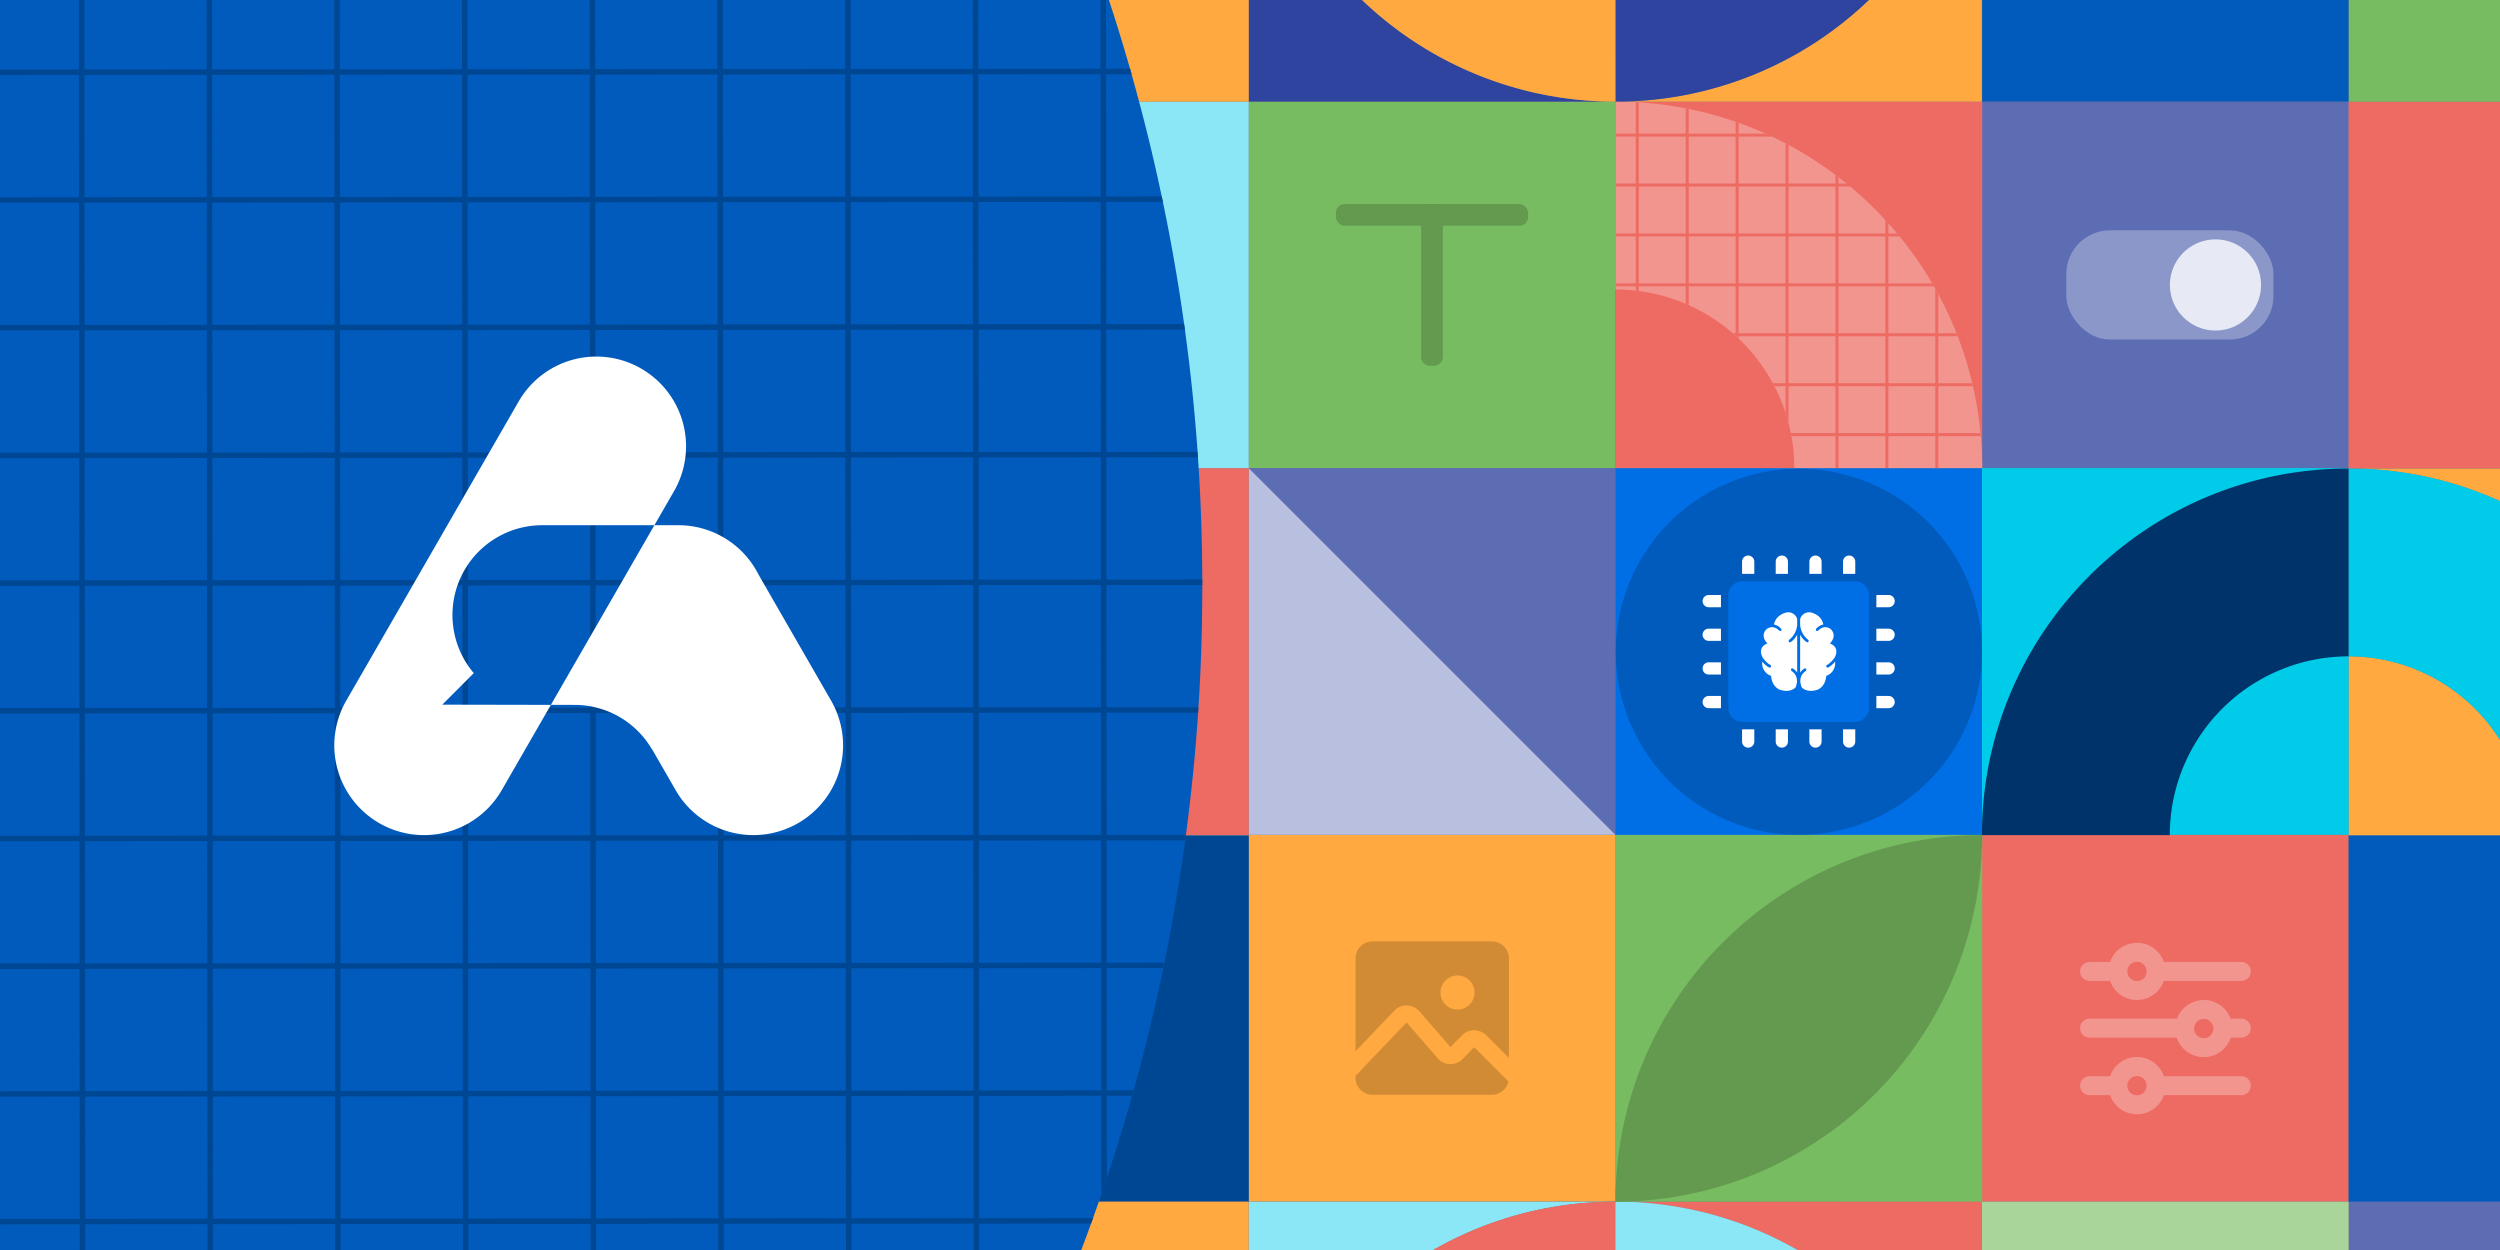 <svg xmlns="http://www.w3.org/2000/svg" viewBox="0 0 1280 640.175"><rect x="0" y="0" width="1280" height="640.175" fill="#808080" stroke="none"/><defs><style>.cls-1{fill:#78bc61;}.cls-12,.cls-2{fill:#639a50;}.cls-3{fill:#5c6db4;}.cls-4{fill:#8b97c9;}.cls-5{fill:#e7eaf4;}.cls-6{fill:#ffa940;}.cls-7{fill:#d18b35;}.cls-8{fill:#ed6b63;}.cls-9{fill:#f2958f;}.cls-10{fill:#00cce9;}.cls-11{fill:#003369;}.cls-12,.cls-22,.cls-23,.cls-24{fill-rule:evenodd;}.cls-13{fill:#005bbd;}.cls-14{fill:#8be7f5;}.cls-15{fill:#004793;}.cls-16{fill:#b9c0df;}.cls-17{fill:#00a7bf;}.cls-18,.cls-23{fill:#a9d49a;}.cls-19{fill:#2e449f;}.cls-20{fill:#006fe6;}.cls-21{fill:#2e89ea;}.cls-22{fill:#ffd7a8;}.cls-24,.cls-25{fill:#fff;}</style></defs><title>Asset 55</title><g id="Layer_2" data-name="Layer 2"><g id="Layer_1-2" data-name="Layer 1"><path class="cls-1" d="M827.05,52.033H639.328V239.756H827.05Z"/><rect class="cls-2" x="683.969" y="104.481" width="98.44" height="11.104" rx="4.436"/><rect class="cls-2" x="691.776" y="140.343" width="82.826" height="11.104" rx="4.436" transform="translate(879.084 -587.295) rotate(90)"/><path class="cls-3" d="M1202.488,52.033H1014.767V239.756h187.721Z"/><rect class="cls-4" x="1057.954" y="117.94" width="106.065" height="55.909" rx="22.336"/><circle class="cls-5" cx="1134.328" cy="145.895" r="23.342"/><path class="cls-6" d="M827.157,427.402H639.436V615.125H827.157Z"/><path class="cls-7" d="M754.724,536.159l-5.81,6.033a8.723,8.723,0,0,1-13.334-.963L720.171,523.509l-17.416,18.215-8.726,9.127v.954a8.726,8.726,0,0,0,8.726,8.726h61.083a8.717,8.717,0,0,0,8.493-6.786l-8.493-8.482Z"/><path class="cls-7" d="M763.838,481.996h-61.083a8.726,8.726,0,0,0-8.726,8.726v47.502L702.755,529.1l11.003-11.505a8.624,8.624,0,0,1,6.412-2.812h.043a8.724,8.724,0,0,1,6.542,3l15.893,18.334,5.835-6.012a8.669,8.669,0,0,1,6.167-2.65,9.193,9.193,0,0,1,6.216,2.51l2.97,2.966,8.726,8.714V490.722A8.726,8.726,0,0,0,763.838,481.996Zm-17.586,34.904a8.726,8.726,0,1,1,8.726-8.726A8.726,8.726,0,0,1,746.252,516.9Z"/><path class="cls-8" d="M1202.488,427.481H1014.767V615.204h187.721Z"/><path class="cls-9" d="M1147.554,521.562h-5.509a14.529,14.529,0,0,0-13.506-9.58,15.213,15.213,0,0,0-10.407,4.145,14.54,14.54,0,0,0-3.477,5.435h-44.796a4.856,4.856,0,0,0,0,9.712h44.658a14.467,14.467,0,0,0,13.619,9.973h.211a14.426,14.426,0,0,0,13.798-9.973h5.409a4.856,4.856,0,1,0,0-9.712Zm-15.785,8.579a4.508,4.508,0,0,1-3.5,1.394,4.92,4.92,0,0,1,.062-9.84c.026,0,.045-.014.076,0a4.92,4.92,0,0,1,3.362,8.446Z"/><path class="cls-9" d="M1069.859,502.227h10.511a14.484,14.484,0,0,0,13.562,9.774h.209a14.609,14.609,0,0,0,13.73-9.774h39.683a4.856,4.856,0,1,0,0-9.712h-39.654a14.48,14.48,0,0,0-13.569-9.779,14.94,14.94,0,0,0-10.402,4.145,14.503,14.503,0,0,0-3.54,5.634H1069.859a4.856,4.856,0,0,0,0,9.712Zm20.843-8.385a4.877,4.877,0,0,1,3.424-1.394c.026-.005.055-.033.076,0a4.923,4.923,0,0,1,4.854,4.989,4.815,4.815,0,0,1-4.991,4.851,4.92,4.92,0,0,1-3.362-8.446Z"/><path class="cls-9" d="M1147.554,551.002h-39.655a14.542,14.542,0,0,0-27.51,0H1069.859a4.856,4.856,0,0,0,0,9.712h10.509a14.482,14.482,0,0,0,13.563,9.779h.211a14.439,14.439,0,0,0,13.737-9.779h39.674a4.856,4.856,0,1,0,0-9.712Zm-49.989,8.385a4.981,4.981,0,0,1-3.5,1.394,4.92,4.92,0,0,1,.062-9.84.405.405,0,0,0,.076,0,4.918,4.918,0,0,1,3.362,8.446Z"/><path class="cls-6" d="M1202.488,336.051v91.55h77.512V378.909A91.461,91.461,0,0,0,1202.488,336.051Z"/><path class="cls-6" d="M1280,256.58V239.878h-77.421A187.033,187.033,0,0,1,1280,256.58Z"/><path class="cls-10" d="M1202.488,239.877v.001h.091C1202.549,239.878,1202.519,239.877,1202.488,239.877Z"/><path class="cls-10" d="M1202.488,239.878v96.173a91.461,91.461,0,0,1,77.512,42.858V256.58a187.033,187.033,0,0,0-77.421-16.702Z"/><path class="cls-8" d="M1014.885,52.033H827.164V239.756h187.721Z"/><path class="cls-9" d="M827.164,148.206V52.033c103.674,0,187.721,84.045,187.721,187.722h-96.174A91.549,91.549,0,0,0,827.164,148.206Z"/><path class="cls-8" d="M966.847,197.735h24.038v24.038H966.847Zm-25.561,0h24.038v24.038H941.285Zm25.561-25.561h24.038V196.211H966.847Zm-25.561,0h24.038V196.211H941.285Zm-25.564,0h24.038V196.211H915.722Zm25.564-25.564h24.038V170.648H941.285Zm-25.564,0h24.038V170.648H915.722Zm-25.561,0h24.038V170.648H890.16Zm51.125-25.561h24.038V145.086H941.285Zm-25.564,0h24.038V145.086H915.722Zm-25.561,0h24.038V145.086H890.16Zm-25.563,0h24.038V145.086H864.597Zm-25.561,0h24.038V145.086H839.036Zm76.686-25.561h24.038v24.038H915.722Zm-25.561,0h24.038v24.038H890.16Zm-25.563,0h24.038v24.038H864.597Zm-25.561,0h24.038v24.038H839.036Zm25.561-25.563h24.038V93.961H864.597Zm-25.561,0h24.038V93.961H839.036ZM990.885,223.298v16.412h1.524V223.298h21.757q-.068-.763-.135-1.525H992.408V197.735h17.761c-.116-.51-.241-1.017-.361-1.524H992.408V172.173h9.95c-.196-.509-.385-1.019-.587-1.525h-9.363v-20.075c-.497-.924-1.012-1.835-1.524-2.749V170.648H966.847V146.61h23.359c-.293-.509-.593-1.017-.891-1.525H966.847V121.048h5.774q-.627-.765-1.261-1.524H966.847v-5.215q-.759-.841-1.525-1.675v6.891H941.285V95.487h6.035c-.617-.513-1.236-1.02-1.857-1.525h-4.178V90.664c-.51-.389-1.012-.784-1.525-1.17v4.468H915.722v-19.803c-.505-.271-1.015-.536-1.523-.804V93.961H890.16V69.924h17.157c-1.092-.516-2.186-1.029-3.29-1.525H890.16V62.832c-.508-.179-1.017-.359-1.525-.536V68.398H864.597V55.725c-.507-.103-1.017-.194-1.525-.293V68.398H839.036V52.372c-.509-.032-1.015-.069-1.525-.097V68.398H827.164v1.525h10.346V93.961H827.164V95.487h10.346v24.038H827.164v1.524h10.346v24.036H827.164v1.525h10.346v2.15c.512.056,1.018.128,1.525.194v-2.344H863.072V155.478c.515.219,1.015.461,1.525.69v-9.559h24.038V170.648h-1.412q1.499,1.304,2.937,2.67v-1.145h24.038V196.211h-6.464c.271.5.518,1.017.78,1.524h5.685v13.572c.55,1.696,1.068,3.407,1.523,5.144V197.735h24.038v24.038H916.944c.1.506.18,1.018.272,1.525h22.544v16.412h1.525V223.298H965.322v16.412H966.847V223.298Z"/><path class="cls-10" d="M1202.488,239.679H1014.767V427.402h187.721Z"/><path class="cls-11" d="M1202.49,336.053V239.879c-103.68,0-187.725,84.045-187.725,187.721h96.174A91.549,91.549,0,0,1,1202.49,336.053Z"/><path class="cls-12" d="M1014.879,427.481A187.722,187.722,0,0,0,827.157,615.203v.002A187.724,187.724,0,0,0,1014.879,427.481Z"/><rect class="cls-13" x="1202.488" y="427.827" width="77.512" height="187.723"/><rect class="cls-8" x="1202.488" y="52.038" width="77.512" height="187.723"/><path class="cls-14" d="M639.332,52.043H451.61V239.766H639.332Z"/><path class="cls-13" d="M545.465,162.126a16.216,16.216,0,1,0-16.217-16.217A16.217,16.217,0,0,0,545.465,162.126Z"/><path class="cls-15" d="M639.332,427.831H451.61v187.723H639.332Z"/><path class="cls-13" d="M545.465,537.914a16.216,16.216,0,1,0-16.217-16.217A16.217,16.217,0,0,0,545.465,537.914Z"/><path class="cls-3" d="M827.053,239.679H639.332V427.402H827.053Z"/><path class="cls-16" d="M639.332,427.402H827.053L639.332,239.679Z"/><polygon class="cls-3" points="1202.482 615.204 1202.482 615.283 1202.482 640 1254.434 640 1280 640 1280 615.204 1202.482 615.204"/><path class="cls-13" d="M827.053,615.203q1.774,0,3.538.04Q828.826,615.205,827.053,615.203Z"/><rect class="cls-8" x="826.938" y="615.36" width="0.115" height="24.64"/><path class="cls-8" d="M834.113,615.349a186.65,186.65,0,0,1,86.192,24.652h94.354l-.042-24.952Z"/><polygon class="cls-8" points="1014.618 615.048 834.109 615.348 834.113 615.349 1014.618 615.048"/><path class="cls-14" d="M827.053,615.36v24.64h93.252a186.65,186.65,0,0,0-86.192-24.652Z"/><path class="cls-17" d="M834.109,615.348q-1.756-.065-3.518-.105,1.762.038,3.518.105Z"/><path class="cls-17" d="M834.109,615.348q-1.756-.065-3.518-.105-1.764-.038-3.538-.04v.157l2.207-.004Z"/><polygon class="cls-17" points="829.26 615.357 834.113 615.349 834.109 615.348 829.26 615.357"/><polygon class="cls-17" points="834.113 615.349 834.109 615.348 834.109 615.348 834.113 615.349"/><polygon class="cls-17" points="829.26 615.357 827.053 615.36 834.113 615.349 829.26 615.357"/><path class="cls-14" d="M826.936,615.283h-187.611v24.717h94.475a186.812,186.812,0,0,1,93.136-24.716Z"/><polygon class="cls-8" points="826.938 615.36 826.938 615.284 826.936 615.284 826.936 615.36 826.938 615.36"/><polygon class="cls-8" points="826.936 640 826.938 640 826.936 639.076 826.936 640"/><polygon class="cls-8" points="826.938 640.175 826.938 640 826.938 640 826.938 640.175"/><polygon class="cls-8" points="826.936 615.36 826.936 639.076 826.938 640 826.938 640 826.938 615.36 826.936 615.36"/><path class="cls-8" d="M826.897,615.36h.039v-.076a186.812,186.812,0,0,0-93.136,24.716h93.136v-.924Z"/><polygon class="cls-8" points="826.936 639.076 826.936 615.36 826.897 615.36 826.936 639.076"/><polygon class="cls-18" points="1014.761 640 1058.53 640 1058.603 640 1202.482 640 1202.482 615.283 1014.761 615.283 1014.761 640"/><polygon class="cls-6" points="639.325 615.283 639.325 615.204 451.604 615.204 451.604 640 451.875 640 454.823 640 471.115 640 520.084 640 523.033 640 569.879 640 639.215 640 639.215 615.283 639.325 615.283"/><rect class="cls-6" x="639.215" y="615.283" width="0.11" height="24.717"/><rect class="cls-1" x="1202.488" width="77.512" height="52.033"/><path class="cls-6" d="M956.85,0A187.052,187.052,0,0,1,827.164,52.032v.001h187.59V0Z"/><path class="cls-19" d="M956.85,0H945.97V0h-.127V0H827.164V52.032A187.052,187.052,0,0,0,956.85,0Z"/><polygon class="cls-13" points="1160.504 0 1112.293 0 1014.885 0 1014.885 52.033 1202.476 52.033 1202.476 0 1160.654 0 1160.504 0"/><rect class="cls-13" x="1014.754" width="0.131" height="52.033"/><path class="cls-19" d="M642.737,0h-3.406V52.033H826.962A187.049,187.049,0,0,1,697.366,0Z"/><rect class="cls-19" x="827.053" width="0" height="52.033"/><path class="cls-6" d="M827.053,52.034v-.001h-.091C826.993,52.033,827.023,52.034,827.053,52.034Z"/><path class="cls-6" d="M779.519,0H697.366A187.049,187.049,0,0,0,826.962,52.033h.091V0Z"/><polygon class="cls-6" points="639.332 52.033 639.332 0 572.817 0 569.585 0 516.475 0 498.042 0 494.81 0 451.61 0 451.61 52.033 639.332 52.033"/><path class="cls-8" d="M639.332,239.757H451.61v187.723H639.332Z"/><path class="cls-13" d="M545.465,349.84a16.216,16.216,0,1,0-16.217-16.217A16.217,16.217,0,0,0,545.465,349.84Z"/><path class="cls-20" d="M1014.774,239.756H827.053V427.481h187.721Z"/><path class="cls-13" d="M921.024,239.998a93.742,93.742,0,1,0,93.743,93.741A93.74,93.74,0,0,0,921.024,239.998Z"/><rect class="cls-21" x="903.497" y="316.202" width="34.833" height="34.833" rx="3.514"/><path class="cls-22" d="M914.806,326.913a3.744,3.744,0,0,1,2.847-2.921,2.302,2.302,0,0,1,2.859,1.451l.038.301v1.177a5.142,5.142,0,0,1-1.868,3.679c-.235.172-.331.424-.173.596.096.104.212.227.525.003q.066-.047.131-.097a4.912,4.912,0,0,0,1.385-1.691V338.809a3.394,3.394,0,0,0-.49-.553c-.225-.205-.452-.453-.715-.478-.593-.012-.2.639-.2.639a3.296,3.296,0,0,1,.938.924,3.123,3.123,0,0,1,.262,2.539,1.398,1.398,0,0,1-.331.745,3.809,3.809,0,0,1-3.81.416,3.718,3.718,0,0,1-2.117-3.413,3.276,3.276,0,0,1-2.183-3.522,6.143,6.143,0,0,0,1.405,1.273,3.105,3.105,0,0,0,.276.163.357.357,0,0,0,.507-.381.412.412,0,0,0-.171-.222,5.298,5.298,0,0,1-1.517-1.331,3.213,3.213,0,0,1-.473-.648,2.231,2.231,0,0,1,1.265-3.371,2.442,2.442,0,0,1-.446-3.303,2.104,2.104,0,0,1,2.006-.661,2.612,2.612,0,0,1,1.008.501c.243.22.555.549.787.339a.361.361,0,0,0,.026-.484A2.966,2.966,0,0,0,914.806,326.913Z"/><path class="cls-22" d="M927.022,326.913a3.744,3.744,0,0,0-2.847-2.921,2.302,2.302,0,0,0-2.859,1.451l-.038.301v1.177a5.142,5.142,0,0,0,1.868,3.679c.235.172.331.424.173.596-.096.104-.212.227-.525.003q-.066-.047-.131-.097a4.912,4.912,0,0,1-1.385-1.691V338.809a3.394,3.394,0,0,1,.49-.553c.225-.205.452-.453.715-.478.593-.012.2.639.2.639a3.296,3.296,0,0,0-.938.924,3.123,3.123,0,0,0-.262,2.539,1.398,1.398,0,0,0,.331.745,3.809,3.809,0,0,0,3.81.416,3.718,3.718,0,0,0,2.117-3.413,3.276,3.276,0,0,0,2.183-3.522,6.143,6.143,0,0,1-1.405,1.273,3.105,3.105,0,0,1-.276.163.357.357,0,0,1-.507-.381.412.412,0,0,1,.171-.222,5.298,5.298,0,0,0,1.517-1.331,3.213,3.213,0,0,0,.473-.648,2.231,2.231,0,0,0-1.265-3.371,2.442,2.442,0,0,0,.446-3.303,2.104,2.104,0,0,0-2.006-.661,2.612,2.612,0,0,0-1.008.501c-.243.22-.555.549-.787.339a.361.361,0,0,1-.026-.484A2.966,2.966,0,0,1,927.022,326.913Z"/><path class="cls-23" d="M909.934,311.356a1.514,1.514,0,0,0-1.514-1.514h-0a1.514,1.514,0,0,0-1.514,1.514v3.029h3.029Z"/><path class="cls-23" d="M934.923,311.356a1.514,1.514,0,0,0-1.514-1.514H933.408a1.514,1.514,0,0,0-1.514,1.514v3.029h3.029Z"/><path class="cls-23" d="M918.263,311.356a1.514,1.514,0,0,0-1.514-1.514h-0a1.514,1.514,0,0,0-1.514,1.514v3.029h3.029Z"/><path class="cls-23" d="M926.593,311.356a1.514,1.514,0,0,0-1.514-1.514h-0a1.514,1.514,0,0,0-1.514,1.514v3.029H926.593Z"/><path class="cls-23" d="M898.651,344.599a1.514,1.514,0,0,0-1.514,1.514v0a1.514,1.514,0,0,0,1.514,1.514h3.029v-3.029Z"/><path class="cls-23" d="M898.651,319.61a1.514,1.514,0,0,0-1.514,1.514v0a1.514,1.514,0,0,0,1.514,1.514h3.029v-3.029Z"/><path class="cls-23" d="M898.651,336.269a1.514,1.514,0,0,0-1.514,1.514v0a1.514,1.514,0,0,0,1.514,1.514h3.029v-3.029Z"/><path class="cls-23" d="M898.651,327.939a1.514,1.514,0,0,0-1.514,1.514v0a1.514,1.514,0,0,0,1.514,1.514h3.029v-3.029Z"/><path class="cls-23" d="M931.894,355.882a1.514,1.514,0,0,0,1.514,1.514h0a1.514,1.514,0,0,0,1.514-1.514v-3.029h-3.029Z"/><path class="cls-23" d="M906.905,355.882a1.514,1.514,0,0,0,1.514,1.514h0a1.514,1.514,0,0,0,1.514-1.514v-3.029h-3.029Z"/><path class="cls-23" d="M923.564,355.882a1.514,1.514,0,0,0,1.514,1.514h0a1.514,1.514,0,0,0,1.514-1.514v-3.029h-3.029Z"/><path class="cls-23" d="M915.234,355.882a1.514,1.514,0,0,0,1.514,1.514h0a1.514,1.514,0,0,0,1.514-1.514v-3.029h-3.029Z"/><path class="cls-23" d="M943.177,322.639a1.514,1.514,0,0,0,1.514-1.514V321.124a1.514,1.514,0,0,0-1.514-1.514h-3.029v3.029Z"/><path class="cls-23" d="M943.177,347.628a1.514,1.514,0,0,0,1.514-1.514v-0a1.514,1.514,0,0,0-1.514-1.514h-3.029v3.029Z"/><path class="cls-23" d="M943.177,330.968A1.514,1.514,0,0,0,944.691,329.454v-0a1.514,1.514,0,0,0-1.514-1.514h-3.029v3.029Z"/><path class="cls-23" d="M943.177,339.298a1.514,1.514,0,0,0,1.514-1.514v-0a1.514,1.514,0,0,0-1.514-1.514h-3.029v3.029Z"/><path class="cls-20" d="M892.155,297.592h57.517a7.268,7.268,0,0,1,7.268,7.268v57.517a7.268,7.268,0,0,1-7.268,7.268H892.155a7.268,7.268,0,0,1-7.268-7.268V304.86A7.268,7.268,0,0,1,892.155,297.592Z"/><path class="cls-24" d="M908.279,319.747c.317-1.768,1.524-4.67,5.888-6.043a4.762,4.762,0,0,1,5.914,3.002l.079.622v2.435a10.636,10.636,0,0,1-3.863,7.61c-.485.356-.685.877-.357,1.232.198.215.439.47,1.086.006q.137-.098.271-.201a10.161,10.161,0,0,0,2.864-3.497v19.441a7.021,7.021,0,0,0-1.013-1.144c-.465-.424-.934-.937-1.48-.99-1.226-.025-.413,1.322-.413,1.322a6.818,6.818,0,0,1,1.94,1.911,6.46,6.46,0,0,1,.543,5.251,2.893,2.893,0,0,1-.685,1.541c-1.297,1.052-3.809,2.225-7.881.86,0,0-3.919-1.367-4.38-7.061a6.777,6.777,0,0,1-4.516-7.285,12.706,12.706,0,0,0,2.906,2.634,6.421,6.421,0,0,0,.57.338.739.739,0,0,0,1.049-.787.853.853,0,0,0-.353-.459,10.96,10.96,0,0,1-3.139-2.752,6.646,6.646,0,0,1-.978-1.341c-.703-1.413-1.994-5.151,2.616-6.974,0,0-3.688-3.189-.922-6.833a4.353,4.353,0,0,1,4.149-1.367,5.402,5.402,0,0,1,2.085,1.037c.503.455,1.148,1.135,1.628.702a.747.747,0,0,0,.053-1.001A6.134,6.134,0,0,0,908.279,319.747Z"/><path class="cls-24" d="M933.549,319.747c-.317-1.768-1.524-4.67-5.888-6.043a4.762,4.762,0,0,0-5.914,3.002l-.079.622v2.435a10.636,10.636,0,0,0,3.863,7.61c.485.356.685.877.357,1.232-.198.215-.439.47-1.086.006q-.137-.098-.271-.201a10.161,10.161,0,0,1-2.864-3.497v19.441a7.022,7.022,0,0,1,1.013-1.144c.465-.424.934-.937,1.48-.99,1.226-.025.413,1.322.413,1.322a6.818,6.818,0,0,0-1.94,1.911,6.46,6.46,0,0,0-.543,5.251,2.893,2.893,0,0,0,.685,1.541c1.297,1.052,3.809,2.225,7.881.86,0,0,3.919-1.367,4.38-7.061a6.777,6.777,0,0,0,4.516-7.285,12.706,12.706,0,0,1-2.906,2.634,6.423,6.423,0,0,1-.57.338.739.739,0,0,1-1.049-.787.853.853,0,0,1,.353-.459,10.96,10.96,0,0,0,3.139-2.752,6.646,6.646,0,0,0,.978-1.341c.703-1.413,1.994-5.151-2.616-6.974,0,0,3.688-3.189.922-6.833a4.353,4.353,0,0,0-4.149-1.367,5.402,5.402,0,0,0-2.085,1.037c-.503.455-1.148,1.135-1.628.702a.747.747,0,0,1-.053-1.001A6.134,6.134,0,0,1,933.549,319.747Z"/><path class="cls-24" d="M898.201,287.567a3.132,3.132,0,0,0-3.132-3.132H895.068a3.132,3.132,0,0,0-3.132,3.132v6.266h6.266Z"/><path class="cls-24" d="M949.892,287.567a3.132,3.132,0,0,0-3.132-3.132h-.001a3.132,3.132,0,0,0-3.132,3.132v6.266h6.266Z"/><path class="cls-24" d="M915.431,287.567a3.132,3.132,0,0,0-3.132-3.132h-.001a3.132,3.132,0,0,0-3.132,3.132v6.266h6.266Z"/><path class="cls-24" d="M932.662,287.567a3.132,3.132,0,0,0-3.132-3.132h-.001a3.132,3.132,0,0,0-3.132,3.132v6.266h6.266Z"/><path class="cls-24" d="M874.862,356.331a3.132,3.132,0,0,0-3.132,3.132v.001a3.132,3.132,0,0,0,3.132,3.132h6.266v-6.266Z"/><path class="cls-24" d="M874.862,304.641a3.132,3.132,0,0,0-3.132,3.132v.001a3.132,3.132,0,0,0,3.132,3.132h6.266v-6.266Z"/><path class="cls-24" d="M874.862,339.101a3.132,3.132,0,0,0-3.132,3.132v.001a3.132,3.132,0,0,0,3.132,3.132h6.266V339.101Z"/><path class="cls-24" d="M874.862,321.871a3.132,3.132,0,0,0-3.132,3.132v.001a3.132,3.132,0,0,0,3.132,3.133h6.266v-6.266Z"/><path class="cls-24" d="M943.626,379.671a3.132,3.132,0,0,0,3.132,3.132h.001a3.132,3.132,0,0,0,3.132-3.132v-6.266h-6.266Z"/><path class="cls-24" d="M891.936,379.671a3.132,3.132,0,0,0,3.132,3.132h.001a3.132,3.132,0,0,0,3.132-3.132v-6.266H891.936Z"/><path class="cls-24" d="M926.396,379.671a3.132,3.132,0,0,0,3.132,3.132h.001a3.132,3.132,0,0,0,3.132-3.132v-6.266H926.396Z"/><path class="cls-24" d="M909.166,379.671a3.132,3.132,0,0,0,3.132,3.132h.001a3.132,3.132,0,0,0,3.132-3.132v-6.266h-6.266Z"/><path class="cls-24" d="M966.966,310.906a3.132,3.132,0,0,0,3.132-3.132V307.773a3.132,3.132,0,0,0-3.132-3.132h-6.266V310.906Z"/><path class="cls-24" d="M966.966,362.597a3.132,3.132,0,0,0,3.132-3.132v-.001a3.132,3.132,0,0,0-3.132-3.132h-6.266v6.266Z"/><path class="cls-24" d="M966.966,328.136a3.132,3.132,0,0,0,3.132-3.132v-.001a3.132,3.132,0,0,0-3.132-3.132h-6.266v6.266Z"/><path class="cls-24" d="M966.966,345.367a3.132,3.132,0,0,0,3.132-3.132v-.001a3.132,3.132,0,0,0-3.132-3.132h-6.266v6.266Z"/><path class="cls-13" d="M567.77,0H0V640H553.625a958.148,958.148,0,0,0,61.939-340.706A959.508,959.508,0,0,0,567.77,0Z"/><path class="cls-15" d="M558.632,626.47c.339-.937.662-1.88.997-2.818l-58.283.043-.046-62.565,62.558-.046.037,50.45c.96-2.8,1.884-5.616,2.818-8.428l-.031-42.025,12.938-.01c.264-.938.521-1.879.783-2.818l-13.723.01-.046-62.567,28.947-.021c.194-.938.383-1.879.575-2.818l-29.524.022-.046-62.565,40.184-.029c.128-.938.248-1.879.372-2.818l-40.558.03-.046-62.567,46.847-.034c.063-.938.112-1.879.171-2.817l-47.021.034-.046-62.567,49.073-.036c-0-.073.002-.144.002-.217-0-.869-.025-1.732-.028-2.601l-49.049.036-.046-62.565,46.855-.034c-.064-.94-.132-1.878-.199-2.817l-46.657.034-.046-62.567,40.244-.029c-.128-.938-.238-1.881-.368-2.817l-39.878.029-.046-62.567,29.031-.021c-.195-.941-.399-1.878-.597-2.817l-28.436.021-.046-62.565,13.074-.01c-.265-.939-.523-1.879-.791-2.817l-12.286.009L566.271,0h-2.824l.026,35.199-62.558.046L500.889,0h-2.826l.026,35.247-62.558.046L435.504,0h-2.826l.026,35.295-62.558.046L370.12,0H367.294l.026,35.343-62.558.046L304.736,0h-2.824l.026,35.39-62.56.046L239.352,0h-2.824l.026,35.438-62.56.046L173.968,0h-2.824l.026,35.486-62.56.046L108.584,0h-2.825l.026,35.534L43.227,35.58,43.201,0H40.375l.026,35.582L0,35.611v2.817l40.403-.03.046,62.565L0,100.994V103.811l40.451-.03.046,62.567L0,166.378v2.817l40.499-.03.046,62.567L0,231.762v2.817l40.547-.03.046,62.565L0,297.145v2.817l40.594-.03.046,62.567L0,362.529v2.817l40.642-.03.046,62.567L0,427.913v2.817l40.69-.03.046,62.565L0,493.296v2.817l40.738-.03.046,62.567L0,558.68v2.817l40.786-.03.046,62.565L0,624.062V626.879l40.834-.03.01,13.151h2.826l-.01-13.153,62.558-.046.01,13.199h2.824l-.01-13.201,62.56-.046.01,13.247h2.824l-.01-13.249,62.56-.046.01,13.295h2.824l-.01-13.297,62.56-.046.01,13.343h2.824L305.195,626.655l62.558-.046.01,13.39h2.826l-.01-13.393,62.558-.046.01,13.438h2.826l-.01-13.44,62.558-.046.01,13.486h2.826l-.01-13.488ZM43.229,38.397l62.558-.046.046,62.565-62.558.046Zm.048,65.382,62.558-.046.046,62.567-62.558.046Zm.048,65.384,62.558-.046.046,62.567-62.558.046Zm.048,65.384,62.558-.046.046,62.565-62.558.046Zm.048,65.382,62.558-.046.046,62.567-62.558.046Zm.048,65.384,62.558-.046.046,62.567-62.558.046Zm.048,65.384,62.558-.046.046,62.565-62.558.046Zm.048,65.382,62.558-.046.046,62.567-62.558.046Zm.094,127.949-.046-62.565,62.558-.046.046,62.565ZM108.612,38.349l62.56-.046.046,62.565-62.56.046Zm.048,65.382,62.56-.046.046,62.567-62.56.046Zm.048,65.384,62.56-.046.046,62.567-62.56.046Zm.048,65.384,62.56-.046.046,62.565-62.56.046Zm.048,65.382,62.56-.046.046,62.567-62.56.046Zm.048,65.384,62.56-.046.046,62.567-62.56.046Zm.048,65.384,62.56-.046.046,62.565-62.56.046Zm.048,65.382,62.56-.046.046,62.567-62.56.046Zm.094,127.949-.046-62.565,62.56-.046.046,62.565ZM173.996,38.301l62.56-.046.046,62.565-62.56.046Zm.048,65.382,62.56-.046.046,62.567-62.56.046Zm.048,65.384,62.56-.046.046,62.567-62.56.046Zm.048,65.384,62.56-.046.046,62.565-62.56.046Zm.048,65.382,62.56-.046.046,62.567-62.56.046Zm.048,65.384,62.56-.046.046,62.567-62.56.046Zm.048,65.384,62.56-.046.046,62.565-62.56.046Zm.048,65.382,62.56-.046.046,62.567-62.56.046Zm.094,127.949-.046-62.565,62.56-.046.046,62.565ZM239.38,38.253l62.56-.046.046,62.565-62.56.046Zm.048,65.382,62.56-.046.046,62.567-62.56.046Zm.048,65.384,62.56-.046.046,62.567-62.56.046Zm.048,65.384,62.56-.046.046,62.565-62.56.046Zm.048,65.382,62.56-.046.046,62.567-62.56.046Zm.048,65.384,62.56-.046.046,62.567-62.56.046Zm.048,65.384,62.56-.046.046,62.565-62.56.046Zm.048,65.382,62.56-.046.046,62.567-62.56.046Zm.094,127.949-.046-62.565,62.56-.046.046,62.565Zm64.955-585.681,62.558-.046.046,62.565-62.558.046Zm.048,65.382,62.558-.046.046,62.567-62.558.046Zm.048,65.384,62.558-.046.046,62.567-62.558.046Zm.048,65.384,62.558-.046.046,62.565-62.558.046Zm.048,65.382,62.558-.046.046,62.567-62.558.046Zm.048,65.384,62.558-.046.046,62.567-62.558.046Zm.048,65.384,62.558-.046.046,62.565-62.558.046Zm.048,65.382,62.558-.046.046,62.567-62.558.046Zm.093,127.949-.046-62.565,62.558-.046.046,62.565ZM370.148,38.158l62.558-.046.046,62.565-62.558.046Zm.048,65.382,62.558-.046.046,62.567-62.558.046Zm.048,65.384,62.558-.046.046,62.567-62.558.046Zm.048,65.384,62.558-.046.046,62.565-62.558.046Zm.048,65.382,62.558-.046.046,62.567-62.558.046Zm.048,65.384,62.558-.046.046,62.567-62.558.046Zm.048,65.384,62.558-.046.046,62.565-62.558.046Zm.048,65.382,62.558-.046.046,62.567-62.558.046Zm.094,127.949-.046-62.565,62.558-.046.046,62.565Zm64.955-585.681,62.558-.046L498.136,100.629l-62.558.046Zm.048,65.382,62.558-.046.046,62.567-62.558.046Zm.048,65.384,62.558-.046.046,62.567-62.558.046Zm.048,65.384,62.558-.046.046,62.565-62.558.046Zm.048,65.382,62.558-.046.046,62.567-62.558.046Zm.048,65.384,62.558-.046.046,62.567-62.558.046Zm.048,65.384,62.558-.046.046,62.565-62.558.046Zm.048,65.382,62.558-.046.046,62.567-62.558.046Zm.094,127.949-.046-62.565,62.558-.046.046,62.565Zm64.955-585.681,62.558-.046.046,62.565-62.558.046Zm.048,65.382,62.558-.046.046,62.567-62.558.046Zm.048,65.384,62.558-.046.046,62.567-62.558.046Zm.048,65.384,62.558-.046.046,62.565-62.558.046Zm.048,65.382,62.558-.046.046,62.567-62.558.046Zm.048,65.384,62.558-.046.046,62.567-62.558.046Zm.048,65.384,62.558-.046.046,62.565-62.558.046Zm.048,65.382,62.558-.046.046,62.567-62.558.046Z"/><path class="cls-24" d="M345.091,251.488a45.926,45.926,0,1,0-79.51-45.99L177.33,358.646a45.926,45.926,0,1,0,79.51,45.99l47.624-82.646-22.422,38.909-55.6-.112,16.129-16.16a45.785,45.785,0,0,1-10.695-25.311c-.138-1.455-.223-2.924-.223-4.416v-.004c0-.056.004-.112.008-.167.002-.027.004-.053.005-.079a45.933,45.933,0,0,1,45.646-45.733c.028-.002.056-.003.083-.005.054-.004.108-.008.163-.008H335.055Z"/><path class="cls-25" d="M425.476,358.644,388.419,294.285a45.99,45.99,0,0,0-40.955-25.383H335.054l-53.006,91.983H293.216l.009.072c.336-.007.663-.05,1.003-.05a45.827,45.827,0,0,1,39.586,22.787l.083-.024c4.613,8.013,8.875,15.413,12.073,20.963a45.924,45.924,0,1,0,79.507-45.988Z"/><path class="cls-1" d="M1014.885,427.481H827.164V615.204h187.721Z"/><path class="cls-12" d="M1014.828,427.537A187.722,187.722,0,0,0,827.106,615.259v.002a187.724,187.724,0,0,0,187.722-187.723Z"/></g></g></svg>